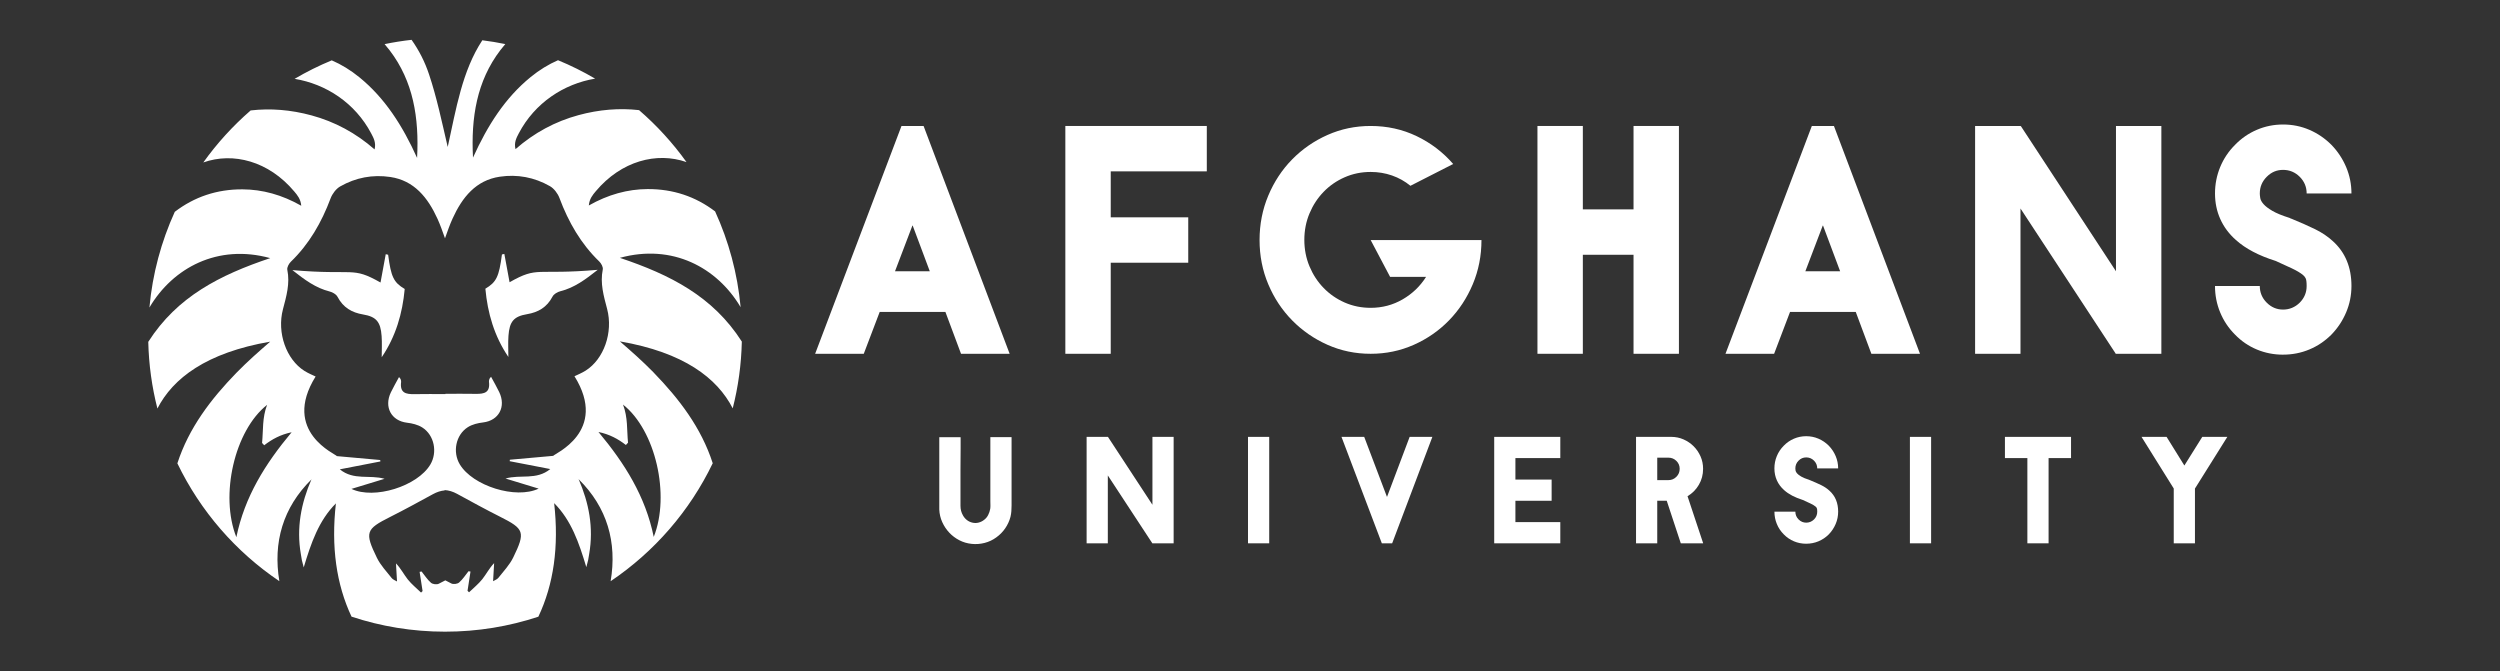 <?xml version="1.0" encoding="UTF-8"?>
<svg width="1821px" height="489px" viewBox="0 0 1821 489" xmlns="http://www.w3.org/2000/svg" xmlns:xlink="http://www.w3.org/1999/xlink" version="1.1">
 <rect x="0" y="0" width="1821" height="489" fill="#333333" stroke="none"/>
 <!-- Generated by Pixelmator Pro 2.3.3 -->
 <g id="Layer_2-2">
  <g id="group">
   <path id="Path" d="M371.168 205.584 C369.925 198.866 368.647 191.91 367.36 184.954 366.778 185.095 366.187 185.218 365.614 185.35 363.507 201.537 361.594 205.505 353.544 210.292 355.184 228.11 359.998 244.808 370.296 259.999 370.296 254.859 369.996 249.692 370.366 244.588 371.107 234.228 374.201 230.473 383.882 228.85 392.045 227.475 398.349 223.887 402.475 216.014 403.454 214.154 406.046 212.672 408.144 212.143 418.301 209.622 426.482 203.565 435.378 196.538 389.709 200.515 392.248 193.611 371.168 205.584 Z" fill="#ffffff" fill-opacity="1" stroke="none"/>
   <path id="Path-1" d="M282.723 185.553 C282.141 185.421 281.559 185.289 280.977 185.157 279.69 192.113 278.411 199.069 277.168 205.787 256.088 193.823 258.628 200.717 212.959 196.741 221.854 203.759 230.036 209.825 240.192 212.346 242.3 212.875 244.883 214.356 245.861 216.217 249.996 224.09 256.3 227.678 264.455 229.053 274.127 230.684 277.221 234.431 277.971 244.79 278.341 249.904 278.041 255.061 278.041 260.201 288.339 245.011 293.152 228.304 294.792 210.495 286.743 205.707 284.83 201.74 282.723 185.553 Z" fill="#ffffff" fill-opacity="1" stroke="none"/>
   <path id="Path-2" d="M476.083 271.301 C472.08 267.184 467.884 263.261 463.67 259.381 459.685 255.714 455.567 252.223 451.503 248.652 498.133 256.701 522.422 275.401 533.716 297.442 537.692 281.837 539.975 265.562 540.345 248.811 519.266 215.82 488.064 200.065 451.503 187.819 489.713 177.301 522.36 194.828 539.473 223.772 537.198 199.069 530.762 175.573 520.879 153.982 506.614 143.147 490.251 137.636 471.684 137.725 457.163 137.795 442.916 141.71 428.898 149.671 429.339 144.786 431.64 142.071 433.994 139.276 452.543 117.2 478.402 110.473 500.046 118.073 490.048 104.125 478.437 91.412 465.486 80.215 451.106 78.602 436.418 79.783 421.413 83.857 404.468 88.459 389.154 96.658 375.488 108.639 374.333 103.834 376.097 100.528 377.895 97.108 389.595 74.855 410.736 61.084 433.482 57.275 424.842 52.206 415.814 47.709 406.46 43.857 399.495 46.898 392.857 50.963 386.535 56.12 367.933 71.284 355.131 91.35 344.534 114.811 343.009 85.682 347.267 59.056 364.494 36.495 365.658 34.979 366.848 33.515 368.065 32.105 362.555 30.967 356.974 30.042 351.323 29.336 336.661 51.65 332.253 79.193 326.117 107.061 321.797 88.45 318.147 71.038 312.522 54.181 309.445 44.941 305.178 36.627 299.791 29.01 293.144 29.759 286.584 30.8 280.131 32.14 281.409 33.594 282.643 35.111 283.851 36.698 301.078 59.259 305.337 85.884 303.811 115.014 293.214 91.553 280.413 71.487 261.81 56.323 255.418 51.113 248.7 47.004 241.647 43.954 232.275 47.824 223.239 52.329 214.59 57.425 237.442 61.172 258.698 74.97 270.441 97.301 272.24 100.713 274.003 104.028 272.848 108.833 259.183 96.852 243.869 88.653 226.924 84.051 211.821 79.951 197.045 78.778 182.586 80.436 169.653 91.65 158.068 104.372 148.097 118.329 169.776 110.623 195.732 117.323 214.343 139.47 216.697 142.274 218.998 144.989 219.439 149.865 205.412 141.903 191.174 137.989 176.653 137.918 158.024 137.83 141.608 143.376 127.317 154.282 117.486 175.855 111.086 199.324 108.838 224.001 125.941 195.04 158.597 177.495 196.834 188.013 160.281 200.259 129.08 216.014 108 248.996 108.388 265.729 110.68 281.987 114.656 297.574 125.959 275.559 150.248 256.895 196.834 248.855 192.769 252.425 188.652 255.917 184.667 259.584 180.453 263.463 176.256 267.387 172.254 271.504 153.633 290.68 137.57 311.654 129.195 337.494 145.937 372.293 171.707 401.916 203.481 423.322 198.756 395.056 206.126 369.665 226.783 349.299 L226.501 349.352 C226.501 349.352 226.809 349.22 226.862 349.167 L226.889 349.123 C226.889 349.123 226.88 349.15 226.871 349.158 219.324 366.518 215.824 384.53 219.139 403.617 219.404 405.134 219.597 406.659 219.906 408.166 220.162 409.409 220.541 410.626 221.237 413.297 226.589 395.497 232.178 379.196 244.671 366.668 241.101 398.248 244.98 425.614 256.053 449.162 277.468 456.26 300.364 460.112 324.151 460.112 347.937 460.112 370.763 456.277 392.142 449.207 403.304 425.605 407.227 398.16 403.639 366.474 416.132 378.993 421.721 395.303 427.073 413.104 427.769 410.441 428.148 409.224 428.404 407.972 428.713 406.465 428.907 404.94 429.171 403.423 432.486 384.336 428.986 366.333 421.439 348.964 421.439 348.956 421.43 348.938 421.422 348.929 L421.448 348.973 C421.501 349.017 421.81 349.158 421.81 349.158 L421.527 349.106 C442.246 369.533 449.59 395.004 444.785 423.357 476.603 401.924 502.409 372.266 519.151 337.424 510.793 311.521 494.703 290.512 476.057 271.31 Z M172.165 391.292 C160.017 360.84 170.817 313.567 194.55 294.894 190.936 304.23 191.808 313.549 190.891 322.648 191.412 323.212 191.923 323.767 192.443 324.332 198.138 319.95 204.248 316.564 212.43 314.854 193.245 337.794 178.178 361.819 172.165 391.292 Z M373.822 406.086 C371.16 411.534 366.795 416.092 363.022 420.888 362.096 422.061 360.421 422.572 359.16 423.348 359.434 418.605 359.681 414.391 359.927 410.168 356.295 413.959 354.188 418.261 351.314 421.876 348.493 425.42 344.904 428.268 341.651 431.433 341.281 431.062 340.919 430.701 340.549 430.322 341.272 425.667 341.995 420.994 342.709 416.33 342.233 416.242 341.757 416.154 341.272 416.075 339.042 418.852 337.075 421.982 334.448 424.265 333.17 425.385 330.243 425.764 328.744 424.988 327.28 424.239 325.835 423.48 324.371 422.722 322.775 423.542 321.197 424.371 319.61 425.191 318.111 425.958 315.184 425.579 313.906 424.468 311.279 422.193 309.313 419.063 307.082 416.277 306.597 416.357 306.121 416.445 305.645 416.533 306.368 421.197 307.082 425.861 307.805 430.525 307.435 430.895 307.073 431.256 306.703 431.635 303.45 428.47 299.862 425.623 297.04 422.079 294.166 418.464 292.068 414.161 288.427 410.37 288.674 414.593 288.921 418.799 289.194 423.542 287.933 422.775 286.258 422.264 285.332 421.091 281.55 416.286 277.195 411.737 274.532 406.288 265.46 387.651 266.483 385.455 284.177 376.542 294.713 371.243 305.072 365.566 315.44 359.906 318.261 358.363 321.083 357.463 323.895 357.217 L323.895 356.979 C326.893 357.146 329.908 358.063 332.914 359.703 343.282 365.372 353.641 371.041 364.177 376.348 381.871 385.253 382.894 387.457 373.822 406.095 Z M402.978 332.046 C392.451 332.98 381.915 333.924 371.389 334.867 371.345 335.22 371.309 335.572 371.265 335.934 381.113 337.838 390.961 339.751 400.818 341.656 390.67 349.961 379.147 345.403 368.215 348.559 376.15 350.975 384.075 353.39 392.354 355.912 375.735 363.846 344.27 353.937 334.889 338.191 329.546 329.216 331.962 316.776 340.734 311.178 343.97 309.115 348.096 308.145 351.922 307.695 363.278 306.329 368.77 296.348 363.63 285.601 361.858 281.898 359.795 278.354 357.697 274.457 357.062 275.251 356.683 275.542 356.551 275.93 356.33 276.582 356.075 277.314 356.163 277.966 357.212 286.095 352.663 286.968 346.571 286.888 339.2 286.792 331.83 286.8 324.45 286.844 L324.45 287.047 C316.886 287.003 309.33 286.985 301.766 287.091 295.674 287.171 291.125 286.298 292.174 278.169 292.262 277.517 292.006 276.776 291.786 276.133 291.654 275.745 291.266 275.445 290.64 274.66 288.55 278.566 286.478 282.101 284.706 285.804 279.566 296.542 285.059 306.523 296.414 307.898 300.241 308.348 304.367 309.326 307.602 311.38 316.375 316.979 318.79 329.427 313.448 338.394 304.067 354.14 272.601 364.049 255.983 356.115 264.261 353.593 272.187 351.177 280.122 348.762 269.198 345.597 257.675 350.155 247.519 341.859 257.367 339.954 267.215 338.041 277.071 336.128 277.027 335.775 276.992 335.423 276.948 335.07 266.421 334.127 255.894 333.183 245.359 332.24 245.253 330.988 204.724 314.686 229.886 274.246 227.911 273.276 224.64 271.989 221.713 270.137 208.506 261.788 201.612 242.375 206.091 225.315 208.577 215.829 211.337 206.563 209.274 196.486 208.93 194.784 210.42 192.033 211.83 190.667 225.169 177.804 234.224 162.075 240.818 144.451 242.088 141.075 244.821 137.486 247.792 135.794 259.139 129.314 271.508 127.013 284.301 128.917 301.651 131.491 311.623 143.861 318.72 159.474 320.783 164.015 322.405 168.802 324.133 173.572 325.879 168.723 327.527 163.883 329.617 159.272 336.714 143.658 346.685 131.289 364.036 128.714 376.828 126.81 389.198 129.12 400.544 135.591 403.516 137.284 406.257 140.872 407.518 144.249 414.104 161.873 423.167 177.61 436.506 190.464 437.926 191.831 439.416 194.581 439.063 196.283 437.009 206.36 439.76 215.626 442.246 225.112 446.725 242.172 439.83 261.577 426.623 269.935 423.687 271.795 420.425 273.073 418.45 274.052 443.612 314.484 403.084 330.785 402.978 332.046 Z M476.18 391.089 C470.167 361.607 455.1 337.591 435.916 314.651 444.097 316.362 450.207 319.747 455.902 324.129 456.423 323.565 456.934 323.009 457.454 322.445 456.537 313.346 457.419 304.027 453.795 294.691 477.529 313.373 488.32 360.637 476.18 391.089 Z" fill="#ffffff" fill-opacity="1" stroke="none"/>
  </g>
  <g id="group-1">
   <g id="group-2">
    <path id="Path-3" d="M700.01 257.698 L688.637 227.219 640.764 227.219 629.17 257.698 593.746 257.698 656.642 91.765 672.741 91.765 735.425 257.698 700.001 257.698 Z M651.925 197.588 L677.255 197.588 664.806 164.315 664.594 164.315 Z" fill="#ffffff" fill-opacity="1" stroke="none"/>
    <path id="Path-4" d="M809.059 124.817 L809.059 158.302 865.519 158.302 865.519 191.363 809.059 191.363 809.059 257.698 775.998 257.698 775.998 91.756 879.035 91.756 879.035 124.817 809.05 124.817 Z" fill="#ffffff" fill-opacity="1" stroke="none"/>
    <path id="Path-5" d="M1079.104 174.833 C1079.104 186.285 1076.988 197.015 1072.774 207.03 1068.551 217.045 1062.794 225.818 1055.494 233.329 1048.194 240.841 1039.642 246.783 1029.839 251.147 1020.035 255.511 1009.552 257.698 998.391 257.698 987.229 257.698 976.746 255.52 966.943 251.147 957.139 246.783 948.552 240.841 941.181 233.329 933.811 225.818 928.01 217.054 923.795 207.03 919.572 197.015 917.465 186.285 917.465 174.833 917.465 163.38 919.572 152.615 923.795 142.529 928.018 132.444 933.811 123.636 941.181 116.124 948.552 108.613 957.139 102.671 966.943 98.307 976.746 93.942 987.229 91.756 998.391 91.756 1010.416 91.756 1021.578 94.225 1031.875 99.162 1042.181 104.099 1051.051 110.861 1058.492 119.448 L1027.361 135.335 C1023.35 132.047 1018.88 129.543 1013.943 127.824 1009.005 126.105 1003.813 125.249 998.382 125.249 991.655 125.249 985.36 126.537 979.488 129.111 973.617 131.677 968.503 135.212 964.139 139.717 959.775 144.213 956.337 149.468 953.833 155.463 951.329 161.458 950.077 167.885 950.077 174.736 950.077 181.586 951.329 188.022 953.833 194.017 956.337 200.012 959.766 205.267 964.139 209.763 968.503 214.259 973.617 217.795 979.488 220.369 985.351 222.935 991.655 224.222 998.382 224.222 1006.828 224.222 1014.586 222.168 1021.675 218.059 1028.763 213.951 1034.449 208.493 1038.743 201.687 L1012.558 201.687 998.391 174.85 1079.104 174.85 Z" fill="#ffffff" fill-opacity="1" stroke="none"/>
    <path id="Path-6" d="M1222.926 185.571 L1222.926 257.698 1189.864 257.698 1189.864 185.571 1152.941 185.571 1152.941 257.698 1119.88 257.698 1119.88 91.756 1152.941 91.756 1152.941 152.51 1189.864 152.51 1189.864 91.756 1222.926 91.756 1222.926 185.562 Z" fill="#ffffff" fill-opacity="1" stroke="none"/>
    <path id="Path-7" d="M1363.106 257.698 L1351.733 227.219 1303.86 227.219 1292.266 257.698 1256.842 257.698 1319.738 91.765 1335.837 91.765 1398.521 257.698 1363.097 257.698 Z M1315.021 197.588 L1340.351 197.588 1327.902 164.315 1327.69 164.315 Z" fill="#ffffff" fill-opacity="1" stroke="none"/>
    <path id="Path-8" d="M1574.337 257.698 L1541.276 257.698 1541.276 257.909 1471.723 151.866 1471.723 257.698 1438.662 257.698 1438.662 91.756 1471.723 91.756 1471.723 91.968 1471.935 91.756 1541.276 197.588 1541.276 91.756 1574.337 91.756 1574.337 257.689 Z" fill="#ffffff" fill-opacity="1" stroke="none"/>
    <path id="Path-9" d="M1662.994 258.341 C1656.267 258.341 1649.902 257.089 1643.889 254.585 1637.876 252.082 1632.578 248.467 1628.002 243.741 1623.276 239.016 1619.662 233.62 1617.158 227.537 1614.654 221.453 1613.402 215.053 1613.402 208.326 L1646.032 208.326 C1646.032 213.052 1647.716 217.089 1651.074 220.457 1654.434 223.825 1658.41 225.5 1662.985 225.5 1667.561 225.5 1671.749 223.816 1675.117 220.457 1678.476 217.098 1680.16 213.052 1680.16 208.326 1680.16 205.461 1679.904 203.565 1679.41 202.639 1678.908 201.714 1678.299 200.955 1677.585 200.382 1675.725 198.813 1672.974 197.164 1669.324 195.445 1665.674 193.726 1661.778 191.936 1657.625 190.076 1645.317 186.215 1635.655 181.136 1628.646 174.833 1623.638 170.398 1619.847 165.32 1617.273 159.589 1614.698 153.867 1613.411 147.643 1613.411 140.916 1613.411 134.189 1614.663 127.788 1617.167 121.705 1619.671 115.622 1623.285 110.217 1628.011 105.501 1632.587 100.775 1637.885 97.125 1643.898 94.551 1649.911 91.976 1656.276 90.689 1663.003 90.689 1669.73 90.689 1676.095 91.976 1682.108 94.551 1688.121 97.125 1693.481 100.775 1698.207 105.501 1702.782 110.226 1706.362 115.631 1708.936 121.705 1711.511 127.788 1712.798 134.189 1712.798 140.916 L1680.168 140.916 C1680.168 136.19 1678.484 132.153 1675.126 128.785 1671.758 125.426 1667.72 123.742 1662.994 123.742 1658.269 123.742 1654.442 125.426 1651.083 128.785 1647.716 132.153 1646.04 136.19 1646.04 140.916 1646.04 141.771 1646.146 142.882 1646.367 144.24 1646.578 145.598 1647.363 147.07 1648.729 148.639 1650.087 150.217 1652.238 151.857 1655.165 153.576 1658.101 155.296 1662.28 157.015 1667.72 158.725 L1668.575 159.157 1669.219 159.369 C1675.513 161.943 1681.165 164.447 1686.181 166.88 1691.189 169.314 1695.553 172.249 1699.274 175.679 1708.293 183.834 1712.798 194.714 1712.798 208.308 1712.798 215.035 1711.511 221.436 1708.936 227.519 1706.362 233.602 1702.782 239.007 1698.207 243.724 1693.481 248.449 1688.121 252.064 1682.108 254.568 1676.095 257.072 1669.73 258.324 1663.003 258.324 Z" fill="#ffffff" fill-opacity="1" stroke="none"/>
   </g>
   <g id="group-3">
    <path id="Path-10" d="M736.527 318.425 C736.792 318.425 736.915 318.46 736.88 318.522 736.844 318.592 736.827 318.76 736.827 319.024 L736.827 368.175 C736.827 369.577 736.774 370.97 736.677 372.337 736.58 373.712 736.36 375.096 736.025 376.498 735.222 379.504 733.935 382.299 732.163 384.874 730.391 387.448 728.231 389.634 725.692 391.442 723.153 393.311 720.323 394.651 717.219 395.453 714.107 396.255 710.951 396.493 707.742 396.158 704.533 395.823 701.535 394.942 698.767 393.505 695.989 392.068 693.547 390.225 691.449 387.986 689.342 385.746 687.64 383.19 686.336 380.315 685.031 377.441 684.317 374.4 684.176 371.191 L684.176 318.433 699.419 318.433 699.622 318.53 699.719 318.53 699.719 326.456 C699.719 328.995 699.701 331.623 699.666 334.329 699.631 337.036 699.613 339.699 699.613 342.299 L699.613 368.475 C699.613 371.014 700.212 373.324 701.411 375.396 702.143 376.736 703.104 377.873 704.303 378.808 705.502 379.742 706.869 380.377 708.394 380.712 709.858 381.047 711.321 381.03 712.785 380.659 714.248 380.289 715.579 379.637 716.778 378.702 718.039 377.768 719.044 376.577 719.776 375.14 720.508 373.703 721.01 372.213 721.275 370.679 721.407 369.745 721.46 368.828 721.425 367.92 721.389 367.02 721.372 366.095 721.372 365.16 L721.372 318.416 736.518 318.416 Z" fill="#ffffff" fill-opacity="1" stroke="none"/>
    <path id="Path-11" d="M854.878 395.753 L839.432 395.753 839.432 395.85 806.935 346.302 806.935 395.753 791.488 395.753 791.488 318.222 806.935 318.222 806.935 318.319 807.032 318.222 839.432 367.673 839.432 318.222 854.878 318.222 Z" fill="#ffffff" fill-opacity="1" stroke="none"/>
    <path id="Path-12" d="M909.046 395.753 L909.046 318.222 924.492 318.222 924.492 395.753 Z" fill="#ffffff" fill-opacity="1" stroke="none"/>
    <path id="Path-13" d="M977.143 318.222 L993.692 318.222 1010.24 361.854 1010.337 361.854 1026.788 318.222 1043.336 318.222 1014.049 395.753 1006.528 395.753 Z" fill="#ffffff" fill-opacity="1" stroke="none"/>
    <path id="Path-14" d="M1103.825 333.668 L1103.825 349.317 1130.204 349.317 1130.204 364.763 1103.825 364.763 1103.825 380.307 1136.525 380.307 1136.525 395.753 1088.379 395.753 1088.379 318.222 1136.525 318.222 1136.525 333.668 Z" fill="#ffffff" fill-opacity="1" stroke="none"/>
    <path id="Path-15" d="M1240.532 341.488 C1240.532 345.764 1239.491 349.661 1237.42 353.17 1235.348 356.679 1232.606 359.438 1229.194 361.44 L1240.532 395.541 1240.532 395.744 1224.283 395.744 1214.056 364.755 1207.135 364.755 1207.135 395.744 1191.689 395.744 1191.689 318.213 1217.266 318.213 C1220.475 318.213 1223.481 318.83 1226.293 320.064 1229.097 321.299 1231.557 322.974 1233.664 325.081 1235.771 327.188 1237.437 329.648 1238.68 332.451 1239.915 335.255 1240.532 338.27 1240.532 341.479 Z M1207.135 349.714 L1215.361 349.714 C1217.565 349.714 1219.47 348.912 1221.074 347.307 1222.679 345.702 1223.481 343.763 1223.481 341.488 1223.481 339.214 1222.679 337.292 1221.074 335.722 1219.47 334.153 1217.565 333.368 1215.361 333.368 L1207.135 333.368 Z" fill="#ffffff" fill-opacity="1" stroke="none"/>
    <path id="Path-16" d="M1315.656 396.053 C1312.509 396.053 1309.538 395.471 1306.734 394.298 1303.93 393.126 1301.453 391.442 1299.311 389.238 1297.106 387.034 1295.414 384.512 1294.25 381.664 1293.078 378.826 1292.496 375.828 1292.496 372.689 L1307.739 372.689 C1307.739 374.893 1308.524 376.789 1310.093 378.358 1311.662 379.928 1313.523 380.712 1315.656 380.712 1317.79 380.712 1319.747 379.928 1321.325 378.358 1322.903 376.789 1323.679 374.902 1323.679 372.689 1323.679 371.349 1323.564 370.468 1323.326 370.036 1323.088 369.604 1322.806 369.251 1322.471 368.986 1321.598 368.255 1320.311 367.479 1318.61 366.677 1316.908 365.874 1315.083 365.037 1313.144 364.173 1307.395 362.365 1302.881 359.994 1299.602 357.049 1297.256 354.977 1295.493 352.606 1294.285 349.925 1293.086 347.254 1292.478 344.345 1292.478 341.197 1292.478 338.05 1293.06 335.061 1294.232 332.222 1295.405 329.383 1297.089 326.853 1299.293 324.649 1301.435 322.445 1303.904 320.734 1306.716 319.535 1309.529 318.328 1312.5 317.728 1315.639 317.728 1318.777 317.728 1321.757 318.328 1324.569 319.535 1327.373 320.734 1329.886 322.445 1332.09 324.649 1334.232 326.853 1335.898 329.383 1337.106 332.222 1338.305 335.061 1338.914 338.059 1338.914 341.197 L1323.67 341.197 C1323.67 338.993 1322.885 337.107 1321.316 335.528 1319.747 333.959 1317.86 333.174 1315.647 333.174 1313.434 333.174 1311.653 333.959 1310.084 335.528 1308.515 337.098 1307.73 338.984 1307.73 341.197 1307.73 341.603 1307.783 342.114 1307.88 342.749 1307.977 343.384 1308.347 344.071 1308.982 344.803 1309.617 345.544 1310.622 346.311 1311.989 347.113 1313.355 347.915 1315.312 348.718 1317.851 349.52 L1318.248 349.723 1318.548 349.82 C1321.493 351.028 1324.129 352.191 1326.474 353.329 1328.81 354.466 1330.856 355.832 1332.592 357.437 1336.807 361.246 1338.914 366.333 1338.914 372.68 1338.914 375.828 1338.314 378.817 1337.106 381.656 1335.898 384.494 1334.232 387.025 1332.09 389.229 1329.886 391.433 1327.373 393.126 1324.569 394.289 1321.757 395.462 1318.786 396.044 1315.639 396.044 Z" fill="#ffffff" fill-opacity="1" stroke="none"/>
    <path id="Path-17" d="M1391.177 395.753 L1391.177 318.222 1406.623 318.222 1406.623 395.753 Z" fill="#ffffff" fill-opacity="1" stroke="none"/>
    <path id="Path-18" d="M1508.532 333.668 L1492.186 333.668 1492.186 395.753 1476.74 395.753 1476.74 333.668 1460.394 333.668 1460.394 318.222 1508.541 318.222 1508.541 333.668 Z" fill="#ffffff" fill-opacity="1" stroke="none"/>
    <path id="Path-19" d="M1598.802 355.832 L1598.802 395.753 1583.356 395.753 1583.356 355.832 1559.887 318.222 1578.146 318.222 1591.088 339.081 1604.127 318.222 1622.386 318.222 1598.82 355.832 Z" fill="#ffffff" fill-opacity="1" stroke="none"/>
   </g>
  </g>
 </g>
</svg>

